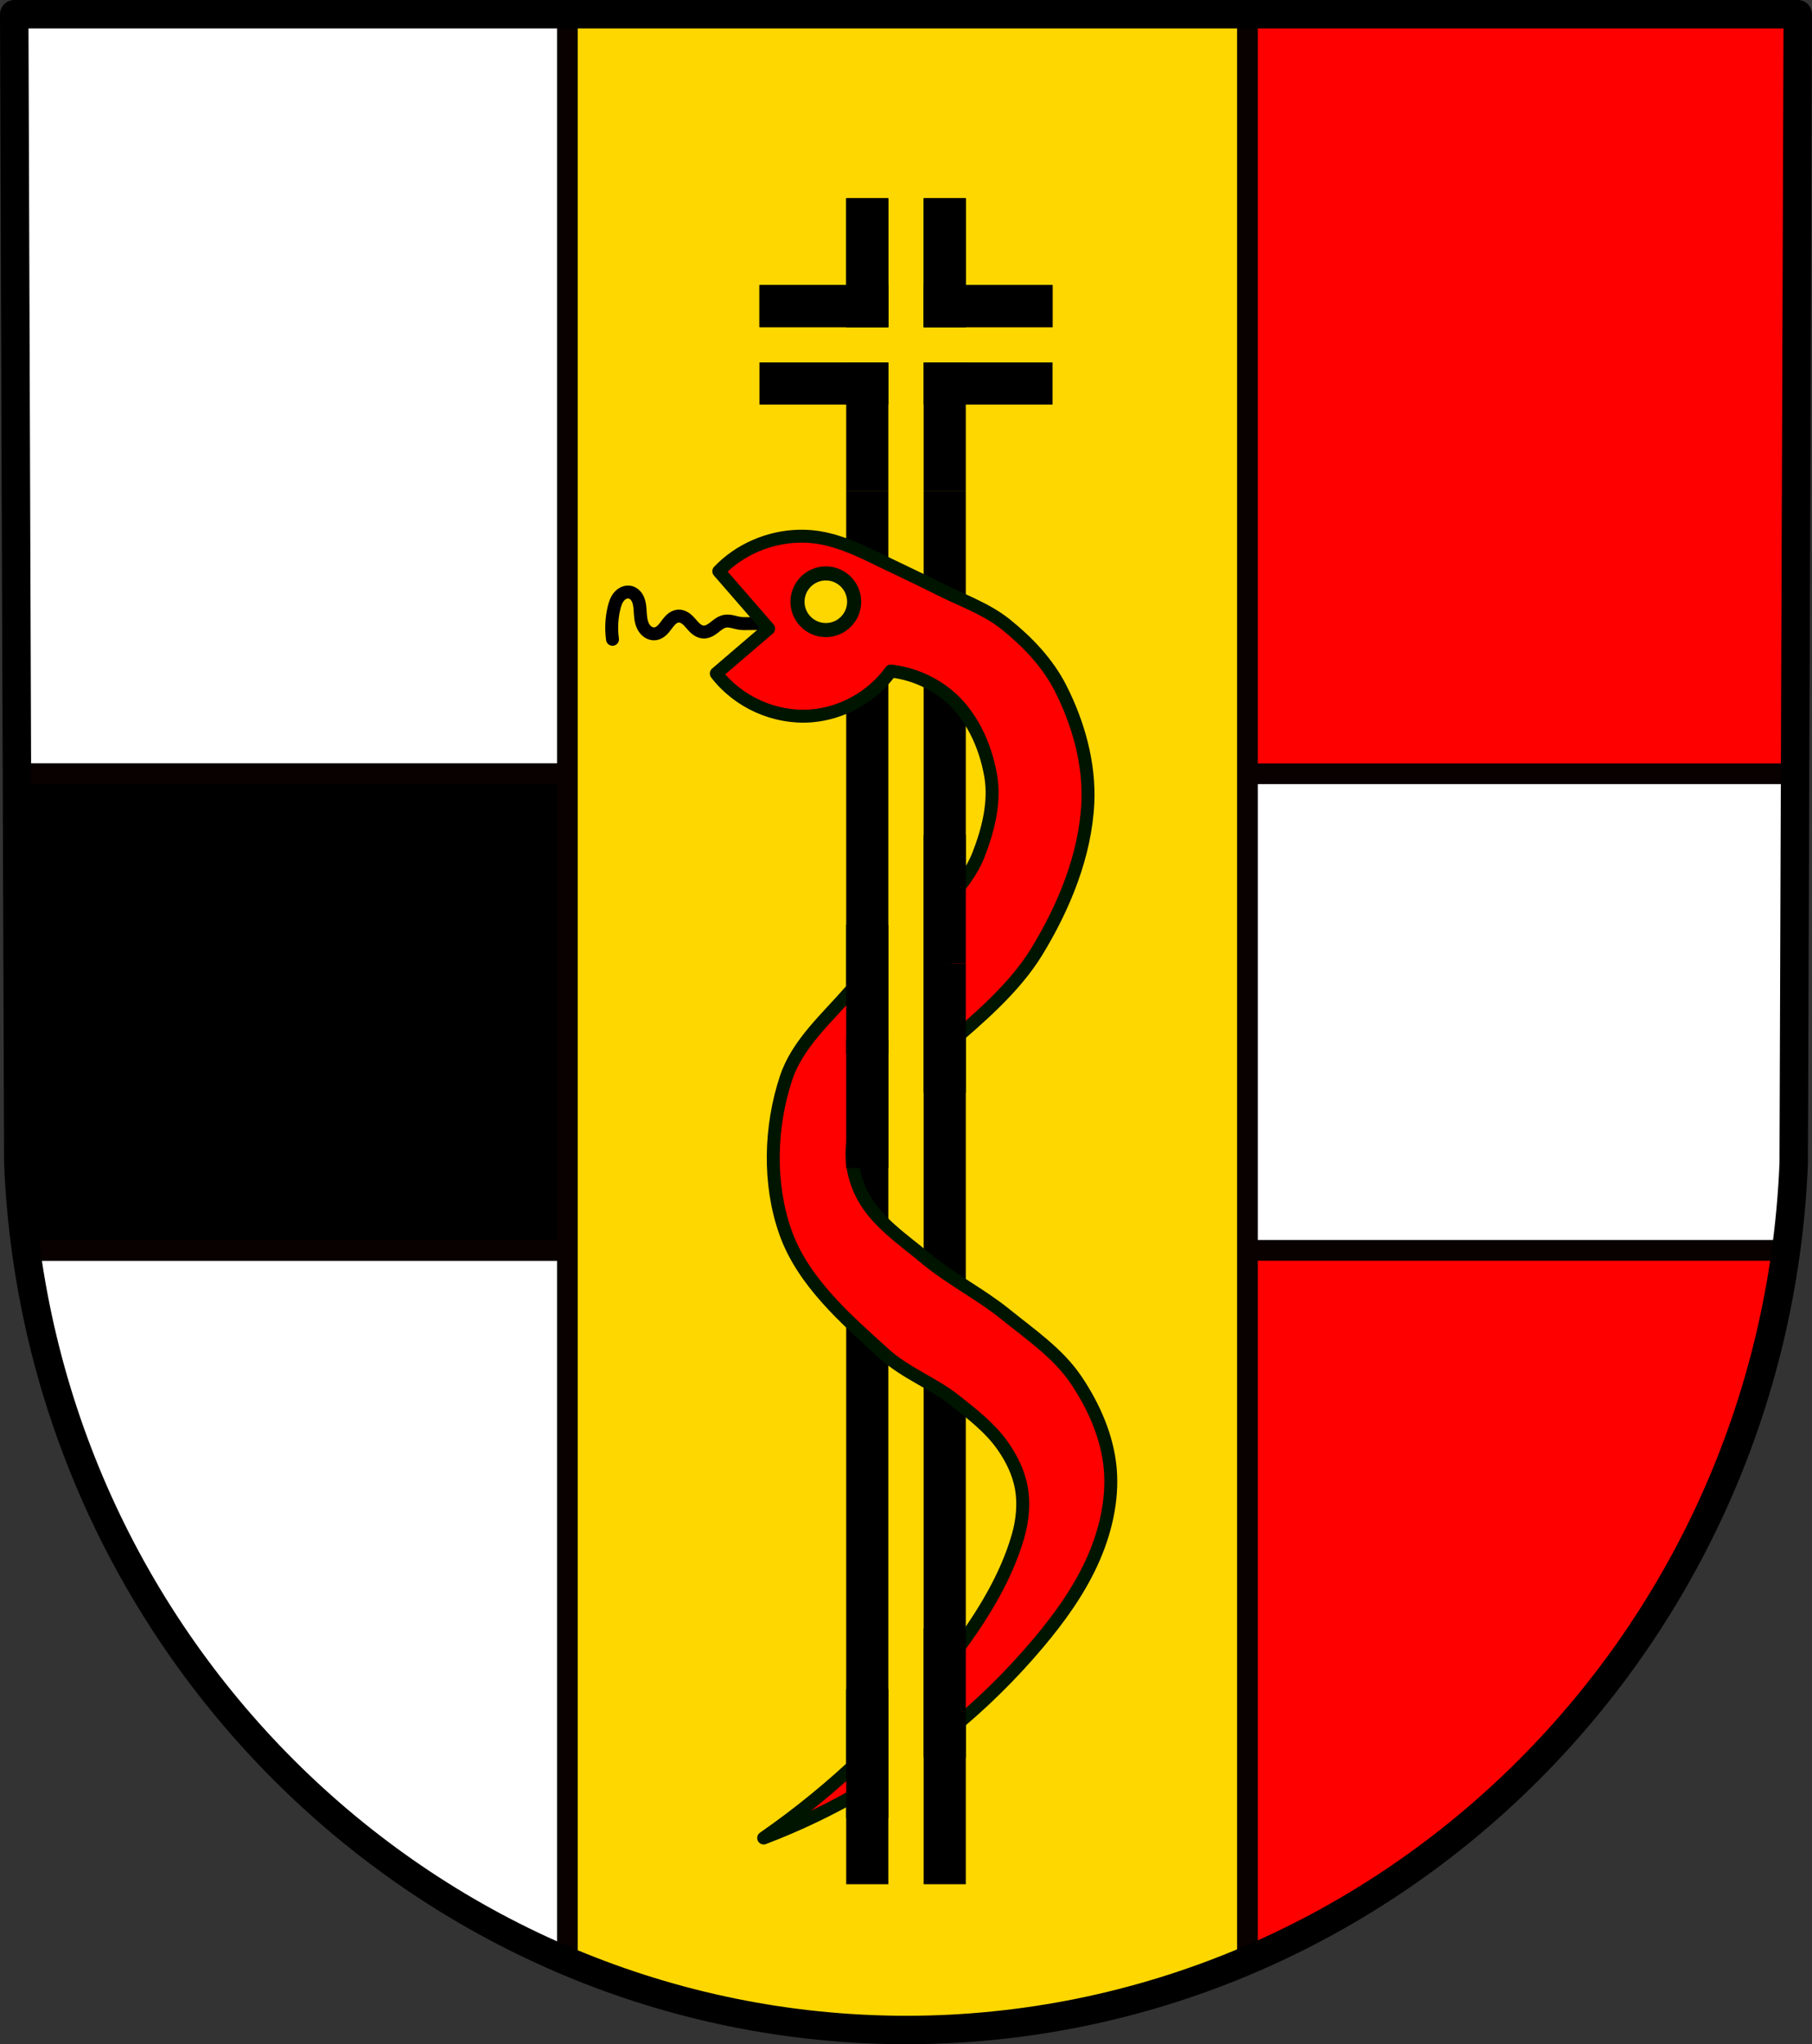 <?xml version="1.0" encoding="UTF-8" standalone="no"?>
<!-- Created with Inkscape (http://www.inkscape.org/) -->

<svg
   xmlns:dc="http://purl.org/dc/elements/1.1/"
   xmlns:cc="http://creativecommons.org/ns#"
   xmlns:rdf="http://www.w3.org/1999/02/22-rdf-syntax-ns#"
   xmlns:svg="http://www.w3.org/2000/svg"
   xmlns="http://www.w3.org/2000/svg"
   xmlns:sodipodi="http://sodipodi.sourceforge.net/DTD/sodipodi-0.dtd"
   xmlns:inkscape="http://www.inkscape.org/namespaces/inkscape"
   width="185.433mm"
   height="209.192mm"
   viewBox="0 0 185.433 209.192"
   version="1.1"
   id="svg2255"
   inkscape:version="0.92.4 (5da689c313, 2019-01-14)"
   sodipodi:docname="DEU Koxhausen COA.svg">
  <rect x="0" y="0" width="185.433" height="209.192" fill="#333333" stroke="none"/>
  <defs
     id="defs2249">
    <inkscape:path-effect
       effect="spiro"
       id="path-effect1359"
       is_visible="true" />
    <inkscape:path-effect
       effect="spiro"
       id="path-effect1309"
       is_visible="true" />
    <inkscape:path-effect
       effect="spiro"
       id="path-effect1309-2"
       is_visible="true" />
  </defs>
  <sodipodi:namedview
     id="base"
     pagecolor="#ffffff"
     bordercolor="#666666"
     borderopacity="1.0"
     inkscape:pageopacity="0.0"
     inkscape:pageshadow="2"
     inkscape:zoom="0.69310254"
     inkscape:cx="350.42549"
     inkscape:cy="395.3239"
     inkscape:document-units="mm"
     inkscape:current-layer="layer1"
     showgrid="false"
     inkscape:window-width="1366"
     inkscape:window-height="745"
     inkscape:window-x="-8"
     inkscape:window-y="-8"
     inkscape:window-maximized="1"
     fit-margin-top="0"
     fit-margin-left="0"
     fit-margin-right="0"
     fit-margin-bottom="0"
     inkscape:snap-midpoints="true"
     inkscape:snap-smooth-nodes="true"
     inkscape:snap-nodes="false" />
  <g
     inkscape:label="Ebene 1"
     inkscape:groupmode="layer"
     id="layer1"
     transform="translate(-4.289,-10.123)">
    <path
       style="fill:#ff0000;fill-opacity:1;fill-rule:evenodd;stroke:none;stroke-width:2.91;stroke-linecap:round;stroke-linejoin:round;stroke-miterlimit:4;stroke-dasharray:none;stroke-opacity:1"
       inkscape:connector-curvature="0"
       d="m 188.267,11.578 -0.417,117.605 c -2.031,49.47 -42.169,88.649 -90.844,88.677 C 48.374,217.799 8.222,178.606 6.162,129.183 L 5.744,11.578 H 97.004 Z"
       id="path10563-0-6-1-7"
       sodipodi:nodetypes="ccccccc" />
    <path
       style="fill:#ffffff;fill-opacity:1;stroke:#090000;stroke-width:8;stroke-linecap:round;stroke-linejoin:round;stroke-miterlimit:4;stroke-dasharray:none;stroke-opacity:1"
       d="M 5.5 5.5 L 7.076 449.992 C 14.863 636.783 166.617 784.915 350.418 785.148 L 350.418 5.5 L 5.5 5.5 z "
       transform="matrix(0.265,0,0,0.265,4.289,10.123)"
       id="rect961" />
    <g
       id="g1364" />
    <path
       style="fill:#ffffff;fill-opacity:1;stroke:#090000;stroke-width:8;stroke-linecap:round;stroke-linejoin:round;stroke-miterlimit:4;stroke-dasharray:none;stroke-opacity:1"
       d="M 6.541 298.801 L 7.076 449.992 C 7.539 461.085 8.516 472.039 9.971 482.836 L 690.904 482.836 C 692.351 472.039 693.318 461.086 693.773 449.992 L 694.311 298.801 L 6.541 298.801 z "
       transform="matrix(0.265,0,0,0.265,4.289,10.123)"
       id="rect1099" />
    <path
       style="fill:#000000;fill-opacity:1;stroke:#090000;stroke-width:8;stroke-linecap:round;stroke-linejoin:round;stroke-miterlimit:4;stroke-dasharray:none;stroke-opacity:1"
       d="M 6.541 298.801 L 7.076 449.992 C 7.189 452.7 7.336 455.399 7.51 458.09 C 7.516 458.181 7.519 458.272 7.525 458.363 C 7.704 461.093 7.913 463.814 8.152 466.525 C 8.636 472 9.243 477.437 9.971 482.836 L 350.418 482.836 L 350.418 298.801 L 6.541 298.801 z "
       transform="matrix(0.265,0,0,0.265,4.289,10.123)"
       id="rect1099-7" />
    <path
       style="fill:#ffd700;fill-opacity:1;stroke:#090000;stroke-width:8;stroke-linecap:round;stroke-linejoin:round;stroke-miterlimit:4;stroke-dasharray:none;stroke-opacity:1"
       d="M 219.115 5.5 L 219.115 758.426 C 259.642 775.589 304.009 785.091 350.426 785.148 C 396.851 785.122 441.215 775.661 481.734 758.541 L 481.734 5.5 L 350.418 5.5 L 219.115 5.5 z "
       transform="matrix(0.265,0,0,0.265,4.289,10.123)"
       id="rect877" />
    <path
       style="fill:none;fill-rule:evenodd;stroke:#000000;stroke-width:2.91;stroke-linecap:round;stroke-linejoin:round;stroke-miterlimit:4;stroke-dasharray:none;stroke-opacity:1"
       inkscape:connector-curvature="0"
       d="m 188.267,11.578 -0.417,117.605 c -2.031,49.47 -42.169,88.649 -90.844,88.677 C 48.374,217.799 8.222,178.606 6.162,129.183 L 5.744,11.578 H 97.004 Z"
       id="path10563-0-6-1"
       sodipodi:nodetypes="ccccccc" />
    <path
       inkscape:connector-curvature="0"
       id="path1155"
       d="M 82.007,41.443 H 95.199"
       style="fill:none;stroke:#000000;stroke-width:4.313;stroke-linecap:butt;stroke-linejoin:miter;stroke-miterlimit:4;stroke-dasharray:none;stroke-opacity:1" />
    <path
       inkscape:connector-curvature="0"
       id="path1155-2"
       d="m 93.042,30.407 v 13.192"
       style="fill:none;stroke:#000000;stroke-width:4.313;stroke-linecap:butt;stroke-linejoin:miter;stroke-miterlimit:4;stroke-dasharray:none;stroke-opacity:1" />
    <g
       transform="matrix(-1,0,0,1,-3.364,0)"
       id="g1174-9"
       style="stroke:#000000;stroke-opacity:1">
      <path
         inkscape:connector-curvature="0"
         id="path1155-4"
         d="m -115.368,41.443 h 13.192"
         style="fill:none;stroke:#000000;stroke-width:4.313;stroke-linecap:butt;stroke-linejoin:miter;stroke-miterlimit:4;stroke-dasharray:none;stroke-opacity:1" />
      <path
         inkscape:connector-curvature="0"
         id="path1155-2-6"
         d="m -104.333,30.407 v 13.192"
         style="fill:none;stroke:#000000;stroke-width:4.313;stroke-linecap:butt;stroke-linejoin:miter;stroke-miterlimit:4;stroke-dasharray:none;stroke-opacity:1" />
    </g>
    <path
       inkscape:connector-curvature="0"
       id="path1155-21"
       d="M 93.042,30.407 V 43.599"
       style="fill:none;stroke:#000000;stroke-width:4.313;stroke-linecap:butt;stroke-linejoin:miter;stroke-miterlimit:4;stroke-dasharray:none;stroke-opacity:1" />
    <path
       inkscape:connector-curvature="0"
       id="path1155-2-9"
       d="m 82.007,41.443 h 13.192"
       style="fill:none;stroke:#000000;stroke-width:4.313;stroke-linecap:butt;stroke-linejoin:miter;stroke-miterlimit:4;stroke-dasharray:none;stroke-opacity:1" />
    <path
       style="fill:none;stroke:#000000;stroke-width:4.313;stroke-linecap:butt;stroke-linejoin:miter;stroke-miterlimit:4;stroke-dasharray:none;stroke-opacity:1"
       d="M 93.042,60.405 V 47.213"
       id="path1155-4-7"
       inkscape:connector-curvature="0" />
    <path
       style="fill:none;stroke:#000000;stroke-width:4.313;stroke-linecap:butt;stroke-linejoin:miter;stroke-miterlimit:4;stroke-dasharray:none;stroke-opacity:1"
       d="m 82.007,49.369 h 13.192"
       id="path1155-2-6-7"
       inkscape:connector-curvature="0" />
    <path
       inkscape:connector-curvature="0"
       id="path1155-5"
       d="M 100.969,60.405 V 47.213"
       style="fill:none;stroke:#000000;stroke-width:4.313;stroke-linecap:butt;stroke-linejoin:miter;stroke-miterlimit:4;stroke-dasharray:none;stroke-opacity:1" />
    <path
       inkscape:connector-curvature="0"
       id="path1155-2-7"
       d="M 112.004,49.369 H 98.813"
       style="fill:none;stroke:#000000;stroke-width:4.313;stroke-linecap:butt;stroke-linejoin:miter;stroke-miterlimit:4;stroke-dasharray:none;stroke-opacity:1" />
    <g
       transform="rotate(90,-1.682,144.093)"
       id="g1174-9-2"
       style="stroke:#000000;stroke-opacity:1">
      <path
         inkscape:connector-curvature="0"
         id="path1155-4-6"
         d="m -115.368,41.443 h 13.192"
         style="fill:none;stroke:#000000;stroke-width:4.313;stroke-linecap:butt;stroke-linejoin:miter;stroke-miterlimit:4;stroke-dasharray:none;stroke-opacity:1" />
      <path
         inkscape:connector-curvature="0"
         id="path1155-2-6-6"
         d="m -104.333,30.407 v 13.192"
         style="fill:none;stroke:#000000;stroke-width:4.313;stroke-linecap:butt;stroke-linejoin:miter;stroke-miterlimit:4;stroke-dasharray:none;stroke-opacity:1" />
    </g>
    <path
       style="fill:none;stroke:#000000;stroke-width:4.313;stroke-linecap:butt;stroke-linejoin:miter;stroke-miterlimit:4;stroke-dasharray:none;stroke-opacity:1"
       d="M 93.042,60.405 V 202.94"
       id="path1252"
       inkscape:connector-curvature="0" />
    <path
       style="fill:none;stroke:#000000;stroke-width:4.313;stroke-linecap:butt;stroke-linejoin:miter;stroke-miterlimit:4;stroke-dasharray:none;stroke-opacity:1"
       d="M 100.969,60.405 V 202.94"
       id="path1252-6"
       inkscape:connector-curvature="0" />
    <path
       transform="translate(198.534,-1.15e-6)"
       style="fill:none;stroke:#000000;stroke-width:1.323;stroke-linecap:round;stroke-linejoin:miter;stroke-miterlimit:4;stroke-dasharray:none;stroke-opacity:1"
       d="m -131.564,75.546 c -0.146,-1.059 -0.095,-2.144 0.149,-3.184 0.098,-0.417 0.233,-0.84 0.505,-1.17 0.136,-0.165 0.307,-0.305 0.503,-0.392 0.196,-0.087 0.418,-0.119 0.628,-0.075 0.189,0.039 0.363,0.138 0.503,0.271 0.14,0.132 0.247,0.297 0.324,0.474 0.154,0.353 0.19,0.745 0.215,1.13 0.035,0.534 0.057,1.085 0.286,1.569 0.115,0.242 0.283,0.462 0.502,0.614 0.22,0.153 0.494,0.234 0.759,0.198 0.255,-0.034 0.487,-0.173 0.677,-0.347 0.19,-0.174 0.343,-0.384 0.497,-0.59 0.154,-0.207 0.312,-0.413 0.509,-0.579 0.197,-0.165 0.44,-0.288 0.697,-0.3 0.259,-0.011 0.513,0.092 0.725,0.241 0.212,0.15 0.387,0.345 0.557,0.54 0.17,0.195 0.34,0.394 0.543,0.555 0.203,0.161 0.446,0.283 0.705,0.3 0.209,0.014 0.417,-0.042 0.606,-0.132 0.189,-0.09 0.359,-0.213 0.524,-0.341 0.165,-0.128 0.326,-0.262 0.501,-0.376 0.175,-0.114 0.366,-0.209 0.57,-0.251 0.257,-0.053 0.524,-0.019 0.78,0.036 0.256,0.056 0.508,0.134 0.767,0.172 0.285,0.042 0.575,0.035 0.863,0.03 1.25,-0.024 2.5,-0.024 3.75,0"
       id="path1307-4"
       inkscape:connector-curvature="0"
       inkscape:path-effect="#path-effect1309-2"
       inkscape:original-d="m -131.56408,75.545829 c 0.0499,-1.061696 -0.28064,-2.212348 0.1488,-3.184292 0.31183,-0.705765 0.87265,-1.743804 1.63678,-1.636784 0.70801,0.09916 0.67296,1.262307 1.04159,1.874862 0.48804,0.810981 0.61488,2.219264 1.54751,2.380779 0.98333,0.170297 1.38354,-1.776856 2.38077,-1.815344 1.00357,-0.03873 1.5268,1.581245 2.52958,1.636784 0.81946,0.04539 1.39264,-0.966369 2.20222,-1.101108 0.51343,-0.08545 1.02886,0.164575 1.54751,0.208317 0.28683,0.02419 0.57523,0.0248 0.86303,0.02976 1.24972,0.02154 2.50008,-2.64e-4 3.74972,0"
       sodipodi:nodetypes="caaaaaaaaac" />
    <path
       style="fill:#ff0000;fill-opacity:1;stroke:#001500;stroke-width:5;stroke-linecap:round;stroke-linejoin:round;stroke-miterlimit:4;stroke-dasharray:none;stroke-opacity:1"
       d="m 310.285,207.057 c -0.661,-0.012 -1.323,-0.007 -1.984,0.012 -11.462,0.327 -22.807,5.209 -30.725,13.533 l 19.258,22.148 -20.221,17.332 c 8.453,11.073 22.701,17.447 36.59,16.369 12.128,-0.941 23.71,-7.456 30.812,-17.332 7.677,0.872 15.099,3.907 21.186,8.666 9.724,7.603 15.272,19.806 17.361,31.658 1.799,10.205 -0.945,21.077 -4.727,30.725 -2.594,6.615 -7.179,12.305 -11.941,17.658 l -0.941,56.615 c 12.282,-10.627 26.588,-22.469 35.488,-37.08 10.489,-17.22 18.666,-37.07 19.645,-57.209 0.74,-15.23 -3.658,-30.921 -10.592,-44.501 -4.913,-9.622 -12.701,-17.822 -21.139,-24.569 -7.616,-6.091 -17.136,-9.322 -25.83,-13.74 -7.33,-3.725 -14.806,-7.154 -22.195,-10.762 -7.739,-3.779 -15.615,-7.62 -24.117,-8.996 -1.963,-0.318 -3.944,-0.492 -5.928,-0.527 z m 24.186,169.654 c -2.083,1.948 -4.216,3.861 -6.084,6.016 -9.1,10.497 -20.417,20.313 -24.8,33.495 -6.27,18.855 -6.892,40.872 -0.28,59.609 6.74,19.099 23.329,33.544 38.356,47.122 8.072,7.293 18.745,11.172 27.263,17.939 6.584,5.23 13.436,10.512 18.272,17.391 3.444,4.9 6.225,10.539 7.25,16.44 1.06,6.1 0.392,12.578 -1.322,18.527 -4.533,15.729 -13.382,30.06 -23.109,43.332 -1.235,1.685 -2.489,3.357 -3.758,5.018 l 0.572,26.506 c 12.329,-10.075 23.737,-21.273 33.998,-33.449 8.044,-9.545 15.443,-19.753 20.678,-31.084 5.235,-11.331 8.295,-24.02 7.246,-36.32 -1.045,-12.25 -6.351,-24.241 -13.238,-34.426 -6.934,-10.253 -17.58,-17.49 -27.203,-25.275 -9.768,-7.903 -21.217,-13.591 -30.858,-21.648 -8.73,-7.296 -18.898,-13.979 -24.252,-24.018 -3.232,-6.061 -4.939,-13.45 -3.884,-20.238 0.891,-5.731 6.338,-9.796 8.31,-15.286 z m -1.025,301.535 c -12.001,11.487 -24.887,22.049 -38.537,31.518 13.406,-5.093 26.37,-11.33 38.74,-18.582 -0.063,-4.316 -0.133,-8.626 -0.203,-12.936 z"
       transform="matrix(0.265,0,0,0.265,4.289,10.123)"
       id="path1357"
       inkscape:connector-curvature="0"
       sodipodi:nodetypes="cccccsccaaccaaaaasccccaaaaaaaacccsaaaaaaacccccc" />
    <ellipse
       style="fill:#ffd700;fill-opacity:1;stroke:#001500;stroke-width:1.443;stroke-linecap:round;stroke-linejoin:round;stroke-miterlimit:4;stroke-dasharray:none;stroke-opacity:1"
       id="path1361"
       cx="88.801"
       cy="71.702"
       rx="2.899"
       ry="2.899" />
    <path
       style="fill:none;stroke:#000000;stroke-width:4.313;stroke-linecap:butt;stroke-linejoin:miter;stroke-miterlimit:4;stroke-dasharray:none;stroke-opacity:1"
       d="M 93.042,196.171 V 182.98"
       id="path1155-4-7-7"
       inkscape:connector-curvature="0" />
    <path
       style="fill:none;stroke:#000000;stroke-width:4.313;stroke-linecap:butt;stroke-linejoin:miter;stroke-miterlimit:4;stroke-dasharray:none;stroke-opacity:1"
       d="M 100.969,189.982 V 176.79"
       id="path1155-4-7-3"
       inkscape:connector-curvature="0" />
    <path
       style="fill:none;stroke:#000000;stroke-width:4.313;stroke-linecap:butt;stroke-linejoin:miter;stroke-miterlimit:4;stroke-dasharray:none;stroke-opacity:1"
       d="M 100.969,108.748 V 95.556"
       id="path1155-4-7-6"
       inkscape:connector-curvature="0" />
    <path
       style="fill:none;stroke:#000000;stroke-width:4.313;stroke-linecap:butt;stroke-linejoin:miter;stroke-miterlimit:4;stroke-dasharray:none;stroke-opacity:1"
       d="M 100.969,121.939 V 108.748"
       id="path1155-4-7-37"
       inkscape:connector-curvature="0" />
    <path
       style="fill:none;stroke:#000000;stroke-width:4.313;stroke-linecap:butt;stroke-linejoin:miter;stroke-miterlimit:4;stroke-dasharray:none;stroke-opacity:1"
       d="M 93.042,117.963 V 104.771"
       id="path1155-4-7-6-0"
       inkscape:connector-curvature="0" />
    <path
       style="fill:none;stroke:#000000;stroke-width:4.313;stroke-linecap:butt;stroke-linejoin:miter;stroke-miterlimit:4;stroke-dasharray:none;stroke-opacity:1"
       d="M 93.042,129.654 V 116.462"
       id="path1155-4-7-37-9"
       inkscape:connector-curvature="0" />
  </g>
</svg>
